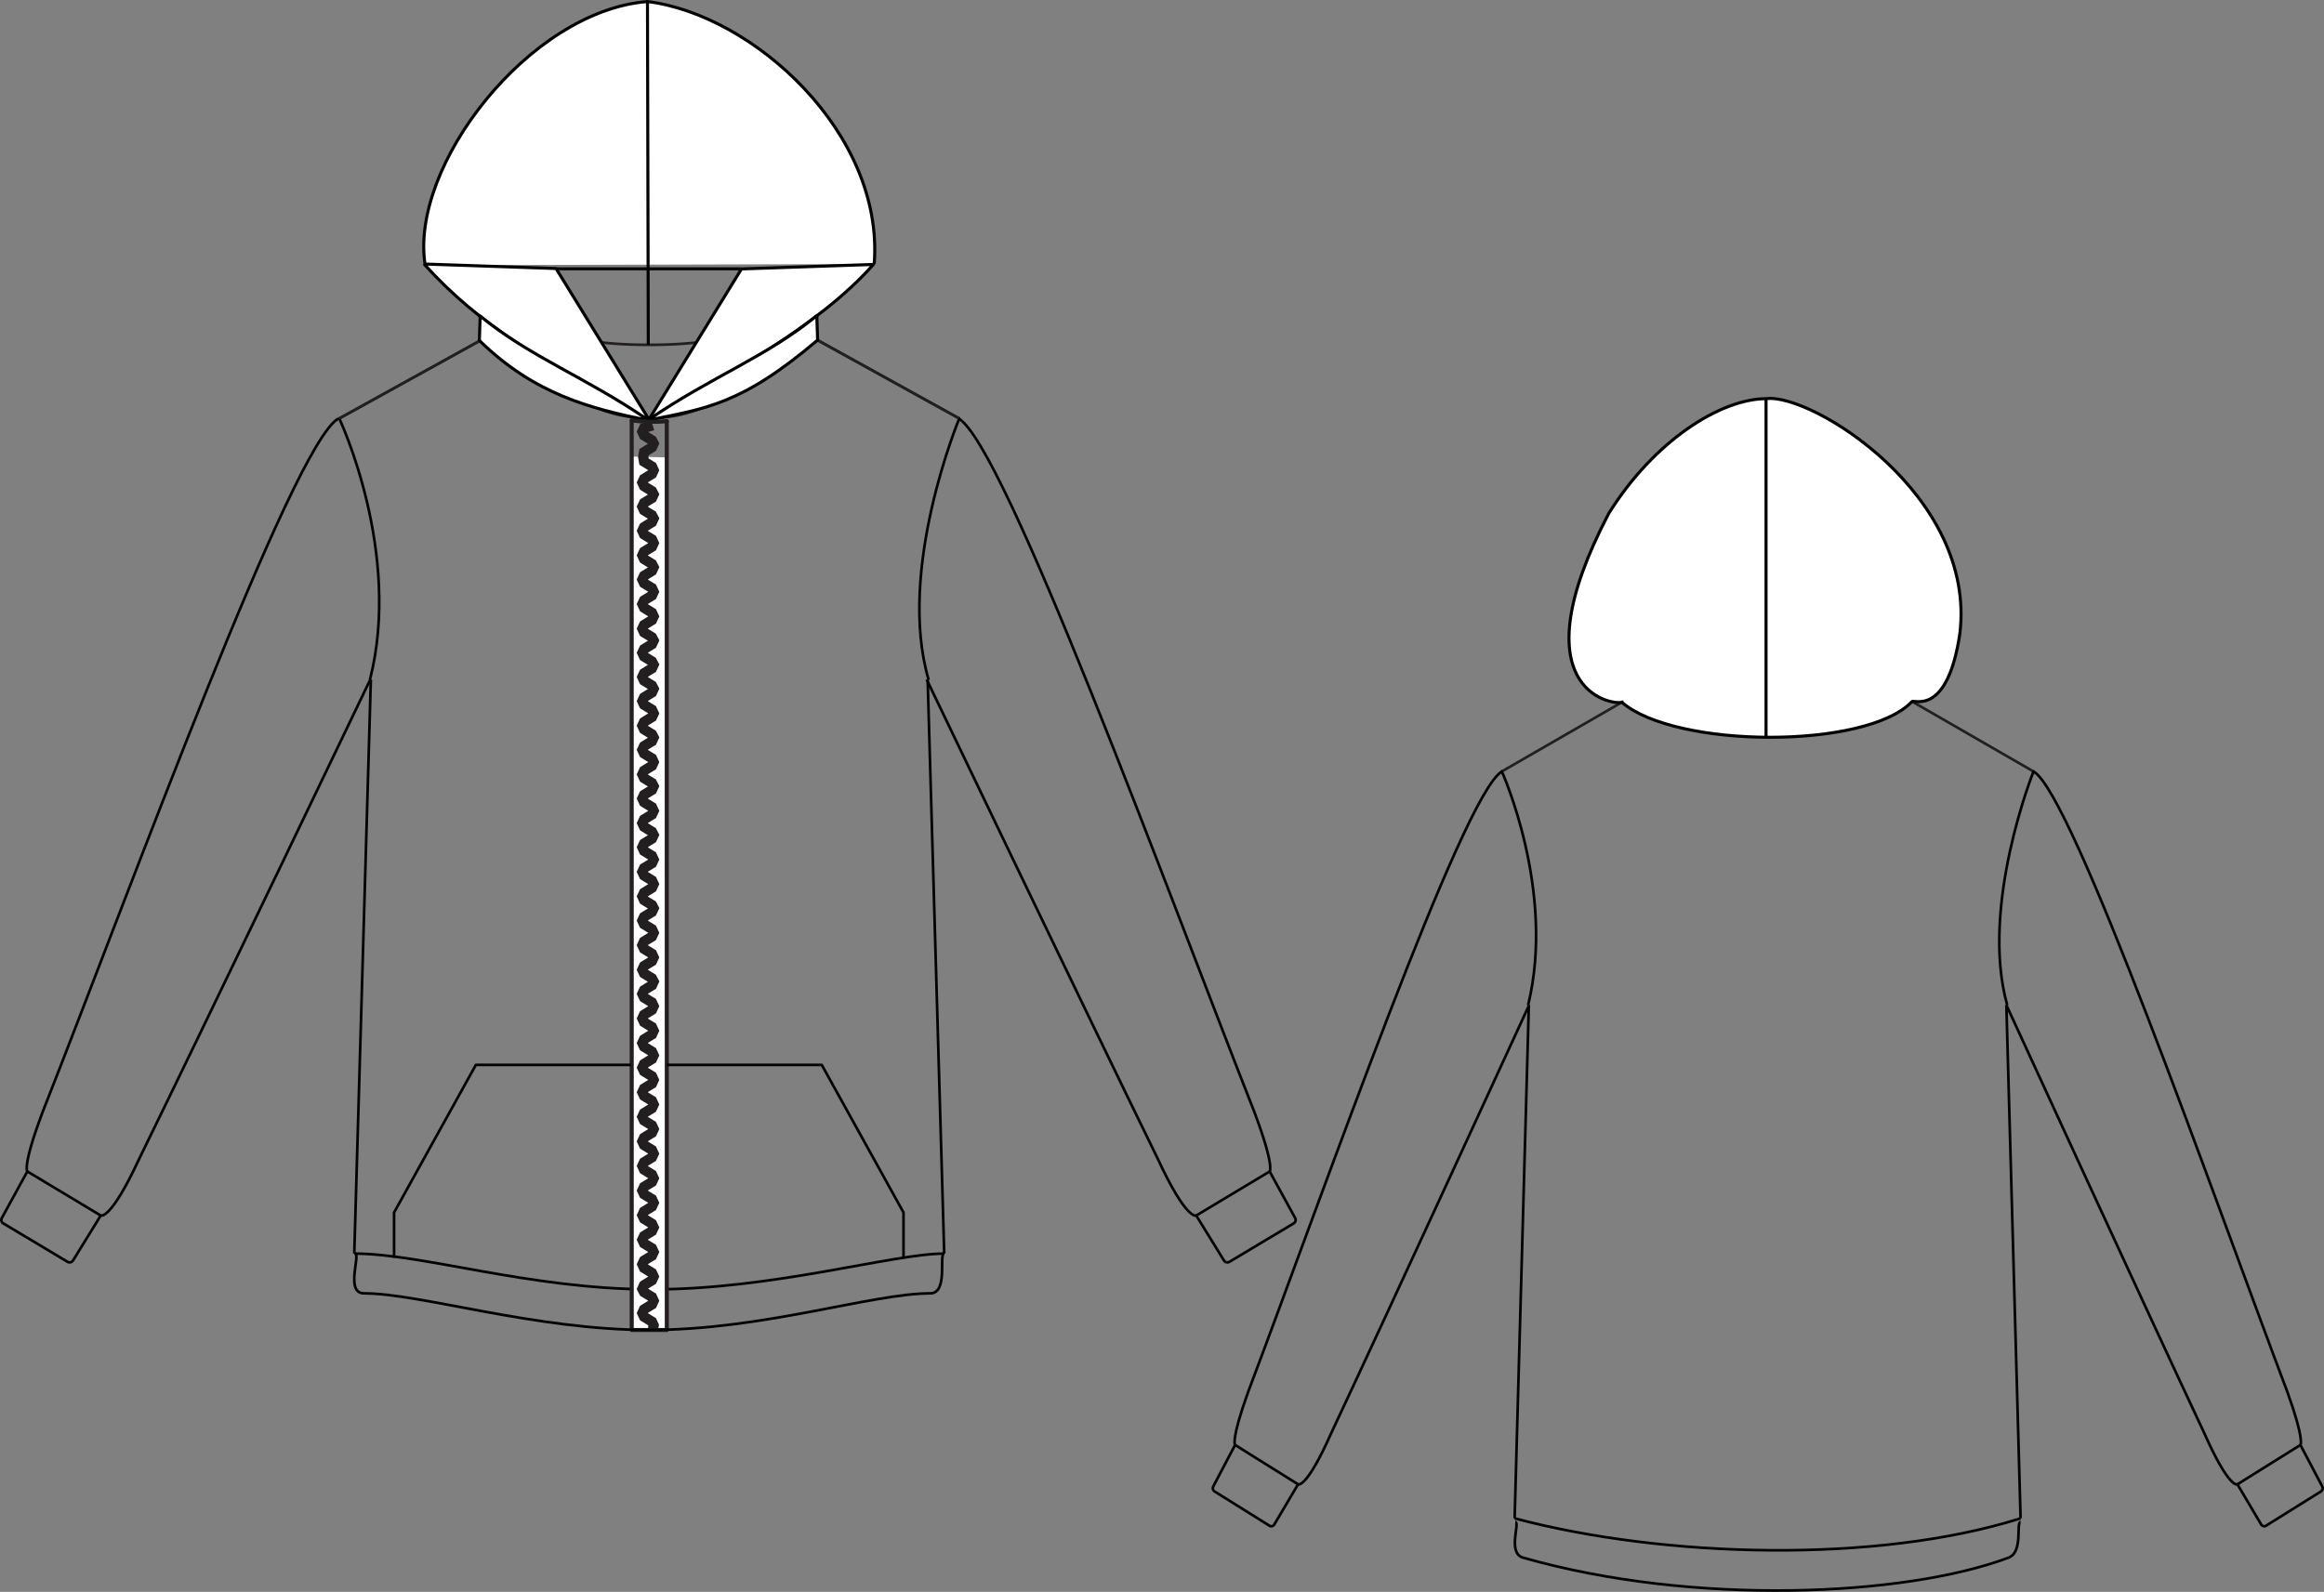
<svg id="uuid-75a4b194-9d05-4ee5-8fb6-c089678e1b97" xmlns="http://www.w3.org/2000/svg" viewBox="0 0 570.92 391.16"><rect x="0" y="0" width="570.92" height="391.16" fill="#808080" stroke="none"/><path id="uuid-d7e6dd73-a1f0-4b18-b139-546313c52ecf" d="m83.34,102.83l45.63-25.23s4.83,25.14,30.53,25.14,30.53-25.14,30.53-25.14l45.63,25.23" style="fill:none; stroke:#231f20; stroke-linejoin:round; stroke-width:.65px;"/><line id="uuid-04c1ff77-2ce3-4094-9623-12abc30cc7aa" x1="227.89" y1="167.02" x2="231.96" y2="308.04" style="fill:none; stroke:#020202; stroke-linejoin:round; stroke-width:.65px;"/><path id="uuid-6284cb13-e0ac-49ed-8728-fdb43b184dac" d="m87.03,308.04c16.72,0,42.62,8.63,72.47,8.79,30.19.16,59.72-8.79,72.47-8.79" style="fill:none; stroke:#020202; stroke-linejoin:round; stroke-width:.65px;"/><line id="uuid-cd584749-8a6c-4cde-a48b-31f5a0f77ee5" x1="91.1" y1="167.02" x2="87.03" y2="308.04" style="fill:none; stroke:#020202; stroke-linejoin:round; stroke-width:.65px;"/><path id="uuid-e18212f4-9470-4c48-beb4-d522d7df9fde" d="m228.13,167.05h0c-7.96-27.1,7.53-64.21,7.53-64.21h.23" style="fill:none; stroke:#020202; stroke-linejoin:round; stroke-width:.65px;"/><path id="uuid-27e1a32b-7a71-429c-8805-4203e8d50eae" d="m90.88,167.05h0c7.99-31.41-7.53-64.21-7.53-64.21h-.23" style="fill:none; stroke:#020202; stroke-linejoin:round; stroke-width:.65px;"/><path id="uuid-2d2c584b-18cc-4da8-aaec-b2391d960cf7" d="m83.34,102.83l45.63-25.23s4.83,7.14,30.53,7.14,30.53-7.14,30.53-7.14l45.63,25.23" style="fill:none; stroke:#231f20; stroke-linejoin:round; stroke-width:.65px;"/><path d="m104.46,65.18C100.46,40.97,129.96,2.68,159.06.38c25.9,3.2,58.2,32.3,55.7,64.5" style="fill:#fff; stroke:#020202; stroke-linejoin:round; stroke-width:.75px;"/><line x1="159.26" y1="84.72" x2="159.06" y2=".38" style="fill:none; stroke:#020202; stroke-linejoin:round; stroke-width:.75px;"/><path d="m159.36,103.18l22.8-37.1,32.4-1.1h0c-13.7,15.57-38.04,28.33-55.2,38.2,0,.1-.1,0,0,0h0Z" style="fill:#fff; stroke:#020202; stroke-linejoin:round; stroke-width:.75px;"/><path d="m159.26,103.26c14-2.9,22.8-3.71,41.6-19.7l-.2-6c-12.3,10.1-25.9,15-41.2,25.5,0,.1-.3.3-.2.2h0Z" style="fill:#fff; stroke:#020202; stroke-linejoin:round; stroke-width:.75px;"/><path d="m159.36,102.98l-22.7-36.9-.1-.1-32.1-1.1c-.1,0-.1.1-.1.2,13.4,14.83,28.63,23.64,54.8,38,.1.1.2,0,.2-.1Z" style="fill:#fff; stroke:#020202; stroke-linejoin:round; stroke-width:.75px;"/><path d="m159.06,103.26c-14-2.9-27.7-6.3-41.3-19.6l.2-6c12.3,10.1,25.9,15,41.2,25.5.1,0,0,.1-.1.1h0Z" style="fill:#fff; stroke:#020202; stroke-linejoin:round; stroke-width:.75px;"/><line x1="136.66" y1="66.05" x2="182.06" y2="66.05" style="fill:none; stroke:#020202; stroke-linejoin:round; stroke-width:.75px;"/><polyline id="uuid-26a4bb2f-b49b-43a9-88ee-ec378fa3eb41" points="155.18 112.19 155.18 103.3 155.19 326.82 163.81 326.82 163.8 103.5 163.8 112.4" style="fill:#fff; stroke:#231f20; stroke-linecap:round; stroke-linejoin:round;"/><path id="uuid-b25caad2-922f-41b0-a209-f0366514f94d" d="m155.18,103.3c2.86.39,5.77.46,8.62.2" style="fill:none; stroke:#231f20; stroke-linecap:round; stroke-linejoin:round;"/><path id="uuid-4b0647f4-660a-4208-8a70-ca2704fabd41" d="m160.34,104.51l-2.13.66-.42.91.42.91.98.6.98.6.42.8-.42.91-.98.6-.98.6-.2,1.18.2,1.15.98.6.98.6.42.91-.42.91-.98.6-.98.6-.42.91.42.91.98.6.98.6.42.8-.42.91-.98.6-.98.6-.42.91.42.91.98.6.98.6.42.8-.42.91-.98.6-.98.6-.42.91.42.91.98.6.98.6.42.91-.42.91-.98.6-.98.6-.42.91.42.91.98.6.98.6.42.8-.42.91-.98.6-.98.6-.42.91.42.91.98.6.98.6.42.91-.42.91-.98.6-.98.6-.42.91.42.91.98.6.98.6.42.91-.42.91-.98.6-.98.6-.42.91.42.91.98.6.98.6.42.8-.42.91-.98.6-.98.6-.42.91.42.91.98.6.98.6.42.8-.42.91-.98.6-.98.6-.42.91.42.91.98.6.98.6.42.8-.42.91-.98.6-.98.6-.42.91.42.91.98.6.98.6.42.91-.42.91-.98.6-.98.6-.42.91.42.91.98.6.98.6.42.8-.42.91-.98.6-.98.6-.42.91.42.91.98.6.98.6.42.91-.42.91-.98.6-.98.6-.42.91.42.91.98.6.98.6.42.8-.42.91-.98.6-.98.6-.42.91.42.91.98.6.98.6.42.91-.42.91-.98.6-.98.6-.42.91.42.91.98.6.98.6.42.8-.42.91-.98.6-.98.6-.42.91.42.91.98.6.98.6.42.91-.42.91-.98.6-.98.6-.42.91.42.91.98.6.98.6.42.91-.42.91-.98.6-.98.6-.42.91.42.91.98.6.98.6.42.8-.42.91-.98.6-.98.6-.42.91.42.91.98.6.98.6.42.91-.42.91-.98.6-.98.6-.42.91.42.91.98.6.98.6.42.91-.42.91-.98.6-.98.6-.42.91.42.91.98.6.98.6.42.8-.42.91-.98.6-.98.6-.42.91.42.91.98.6.98.6.42.91-.42.91-.98.6-.98.6-.42.91.42.91.98.6.98.6.42.91-.42.91-.98.6-.98.6-.42.91.42.91.98.6.98.6.42.91-.42.91-.98.6-.98.6-.42.91.42.91.98.6.98.6.42.91-.42.91-.98.6-.98.6-.42.91.42.91.98.6.98.6.42.91-.42.91-.98.6-.98.6-.42.91.42.91.98.6.98.6.42.91-.42.91-.98.6-.98.6-.42.91.42.91.98.6.98.6.42.91-.42.91-.98.6-.98.6-.42.91.42.91.98.6.98.6.42.91-.42.91-.98.6-.98.6-.42.91.42.91.98.6.98.6.42.91-.42.91-.98.6-.98.6-.42.91.42.91.98.6.98.6.42.91-.42.91-.98.6-.98.6-.42.91.42.91.98.6.98.6.42.91-.42.91-.98.6-.98.6-.42.91.42.91.98.6.98.6.42.91-.42.91-.98.6-.98.6-.42.91.42.81.98.6.98.6.42.91-.42.91-.98.6-.98.6-.42.91.42.91.98.6.98.6.42.91-.23,1.22" style="fill:none; stroke:#231f20; stroke-miterlimit:10; stroke-width:2.5px;"/><path id="uuid-82f2e754-656b-4cf1-a5b5-52ac28b84368" d="m87.2,308.04c1.49,0-2.51,9.77,2.23,9.77,13.82,0,41.93,9,70.06,9s54.75-9,69.03-9c4.52,0,2.05-9.77,3.43-9.77" style="fill:none; stroke:#020202; stroke-linejoin:round; stroke-width:.65px;"/><polyline points="163.81 261.67 201.88 261.67 221.96 297.95 221.96 309.04" style="fill:none; stroke:#020202; stroke-linejoin:round; stroke-width:.65px;"/><polyline points="154.96 261.67 116.9 261.67 96.81 297.95 96.81 309.04" style="fill:none; stroke:#020202; stroke-linejoin:round; stroke-width:.65px;"/><g><path id="uuid-08401ef2-7739-4732-b563-54fe39335915" d="m83.15,102.83h0c-11.31,6.37-51.06,115.53-72.71,170.5-5.01,13.36-3.73,14.54-3.73,14.54l-6.26,11.42c-.26.47-.1,1.05.36,1.33l15.78,9.44c.47.28,1.07.13,1.35-.33l6.81-11.05s2.36,1.38,9.49-14.02c17.03-34.81,56.65-117.53,56.65-117.53v-.1" style="fill:none; stroke:#020202; stroke-linejoin:round; stroke-width:.65px;"/><line x1="6.72" y1="287.86" x2="24.76" y2="298.69" style="fill:none; stroke:#020202; stroke-linejoin:round; stroke-width:.65px;"/></g><g><path id="uuid-06cf826e-a2a6-4aa7-9f95-6f62fdfb1e4d" d="m235.47,102.83h0c11.31,6.37,51.06,115.53,72.71,170.5,5.01,13.36,3.73,14.54,3.73,14.54l6.26,11.42c.26.47.1,1.05-.36,1.33l-15.78,9.44c-.47.28-1.07.13-1.35-.33l-6.81-11.05s-2.36,1.38-9.49-14.02c-17.03-34.81-56.65-117.53-56.65-117.53v-.1" style="fill:none; stroke:#020202; stroke-linejoin:round; stroke-width:.65px;"/><line x1="311.91" y1="287.86" x2="293.86" y2="298.69" style="fill:none; stroke:#020202; stroke-linejoin:round; stroke-width:.65px;"/></g><path id="uuid-15a8d00c-c0e8-46ed-8199-7e0bd40b481e" d="m368.93,189.57l39.13-22.56s4.14,6.39,26.18,6.39,26.18-6.39,26.18-6.39l39.13,22.56" style="fill:none; stroke:#231f20; stroke-linejoin:round; stroke-width:.65px;"/><line id="uuid-756e1daf-353c-48af-859b-6ffa6a1d39bd" x1="492.89" y1="246.98" x2="496.38" y2="373.1" style="fill:none; stroke:#020202; stroke-linejoin:round; stroke-width:.65px;"/><path id="uuid-d4423ec5-f68b-4be1-875c-cc13d10e701e" d="m372.09,373.1c36.81,9.77,88.99,11.14,124.29,0" style="fill:none; stroke:#020202; stroke-linejoin:round; stroke-width:.65px;"/><line id="uuid-661ddcd0-8951-4caa-8941-c58734d77483" x1="375.58" y1="246.98" x2="372.09" y2="373.1" style="fill:none; stroke:#020202; stroke-linejoin:round; stroke-width:.65px;"/><path id="uuid-ded2408e-b547-4e0e-91c9-f436b5292c3f" d="m493.1,246.99h0c-6.83-24.24,6.46-57.43,6.46-57.43h.2" style="fill:none; stroke:#020202; stroke-linejoin:round; stroke-width:.65px;"/><path id="uuid-d43e2f6d-f1a1-4b5d-ad1c-bf4f8063c9a1" d="m375.4,246.99h0c6.85-28.09-6.46-57.43-6.46-57.43h-.2" style="fill:none; stroke:#020202; stroke-linejoin:round; stroke-width:.65px;"/><path d="m398.45,172.56c-2.8.81-25.67-3.46-3.26-46.36,11.04-17.76,27.43-28.24,38.75-28.24,11.03-1.38,51.65,23.65,47.52,57.77-3.05,20.31-11.25,16.13-11.75,16.66-11.17,11.79-58.11,11.56-71.26.19h0Z" style="fill:#fff; stroke:#020202; stroke-miterlimit:10; stroke-width:.75px;"/><line x1="433.85" y1="181.39" x2="433.85" y2="97.95" style="fill:none; stroke:#020202; stroke-miterlimit:10; stroke-width:.75px;"/><path id="uuid-b9f4160d-6886-44f7-bb93-2dc02b45d364" d="m372.24,374.01c1.28,0-2.01,7.62,1.91,8.74,41.62,11.9,93.72,9.61,119.29,0,3.65-1.38,1.76-8.74,2.94-8.74" style="fill:none; stroke:#020202; stroke-linejoin:round; stroke-width:.65px;"/><g><path id="uuid-11dca555-499a-47fe-98b4-3c11a865c0a9" d="m368.96,189.57h0c-9.7,5.69-43.79,103.32-62.35,152.49-4.29,11.95-3.2,13-3.2,13l-5.37,10.22c-.22.42-.08.94.31,1.19l13.53,8.45c.4.25.92.12,1.16-.3l5.84-9.88s2.02,1.24,8.13-12.54c14.61-31.13,48.58-105.11,48.58-105.11v-.09" style="fill:none; stroke:#020202; stroke-linejoin:round; stroke-width:.65px;"/><line x1="303.41" y1="355.06" x2="318.88" y2="364.73" style="fill:none; stroke:#020202; stroke-linejoin:round; stroke-width:.65px;"/></g><g><path id="uuid-aa3c2502-629a-4179-90c7-57c8b4790554" d="m499.58,189.57h0c9.7,5.69,43.79,103.32,62.35,152.49,4.29,11.95,3.2,13,3.2,13l5.37,10.22c.22.42.08.94-.31,1.19l-13.53,8.45c-.4.25-.92.12-1.16-.3l-5.84-9.88s-2.02,1.24-8.13-12.54c-14.61-31.13-48.58-105.11-48.58-105.11v-.09" style="fill:none; stroke:#020202; stroke-linejoin:round; stroke-width:.65px;"/><line x1="565.13" y1="355.06" x2="549.65" y2="364.73" style="fill:none; stroke:#020202; stroke-linejoin:round; stroke-width:.65px;"/></g></svg>